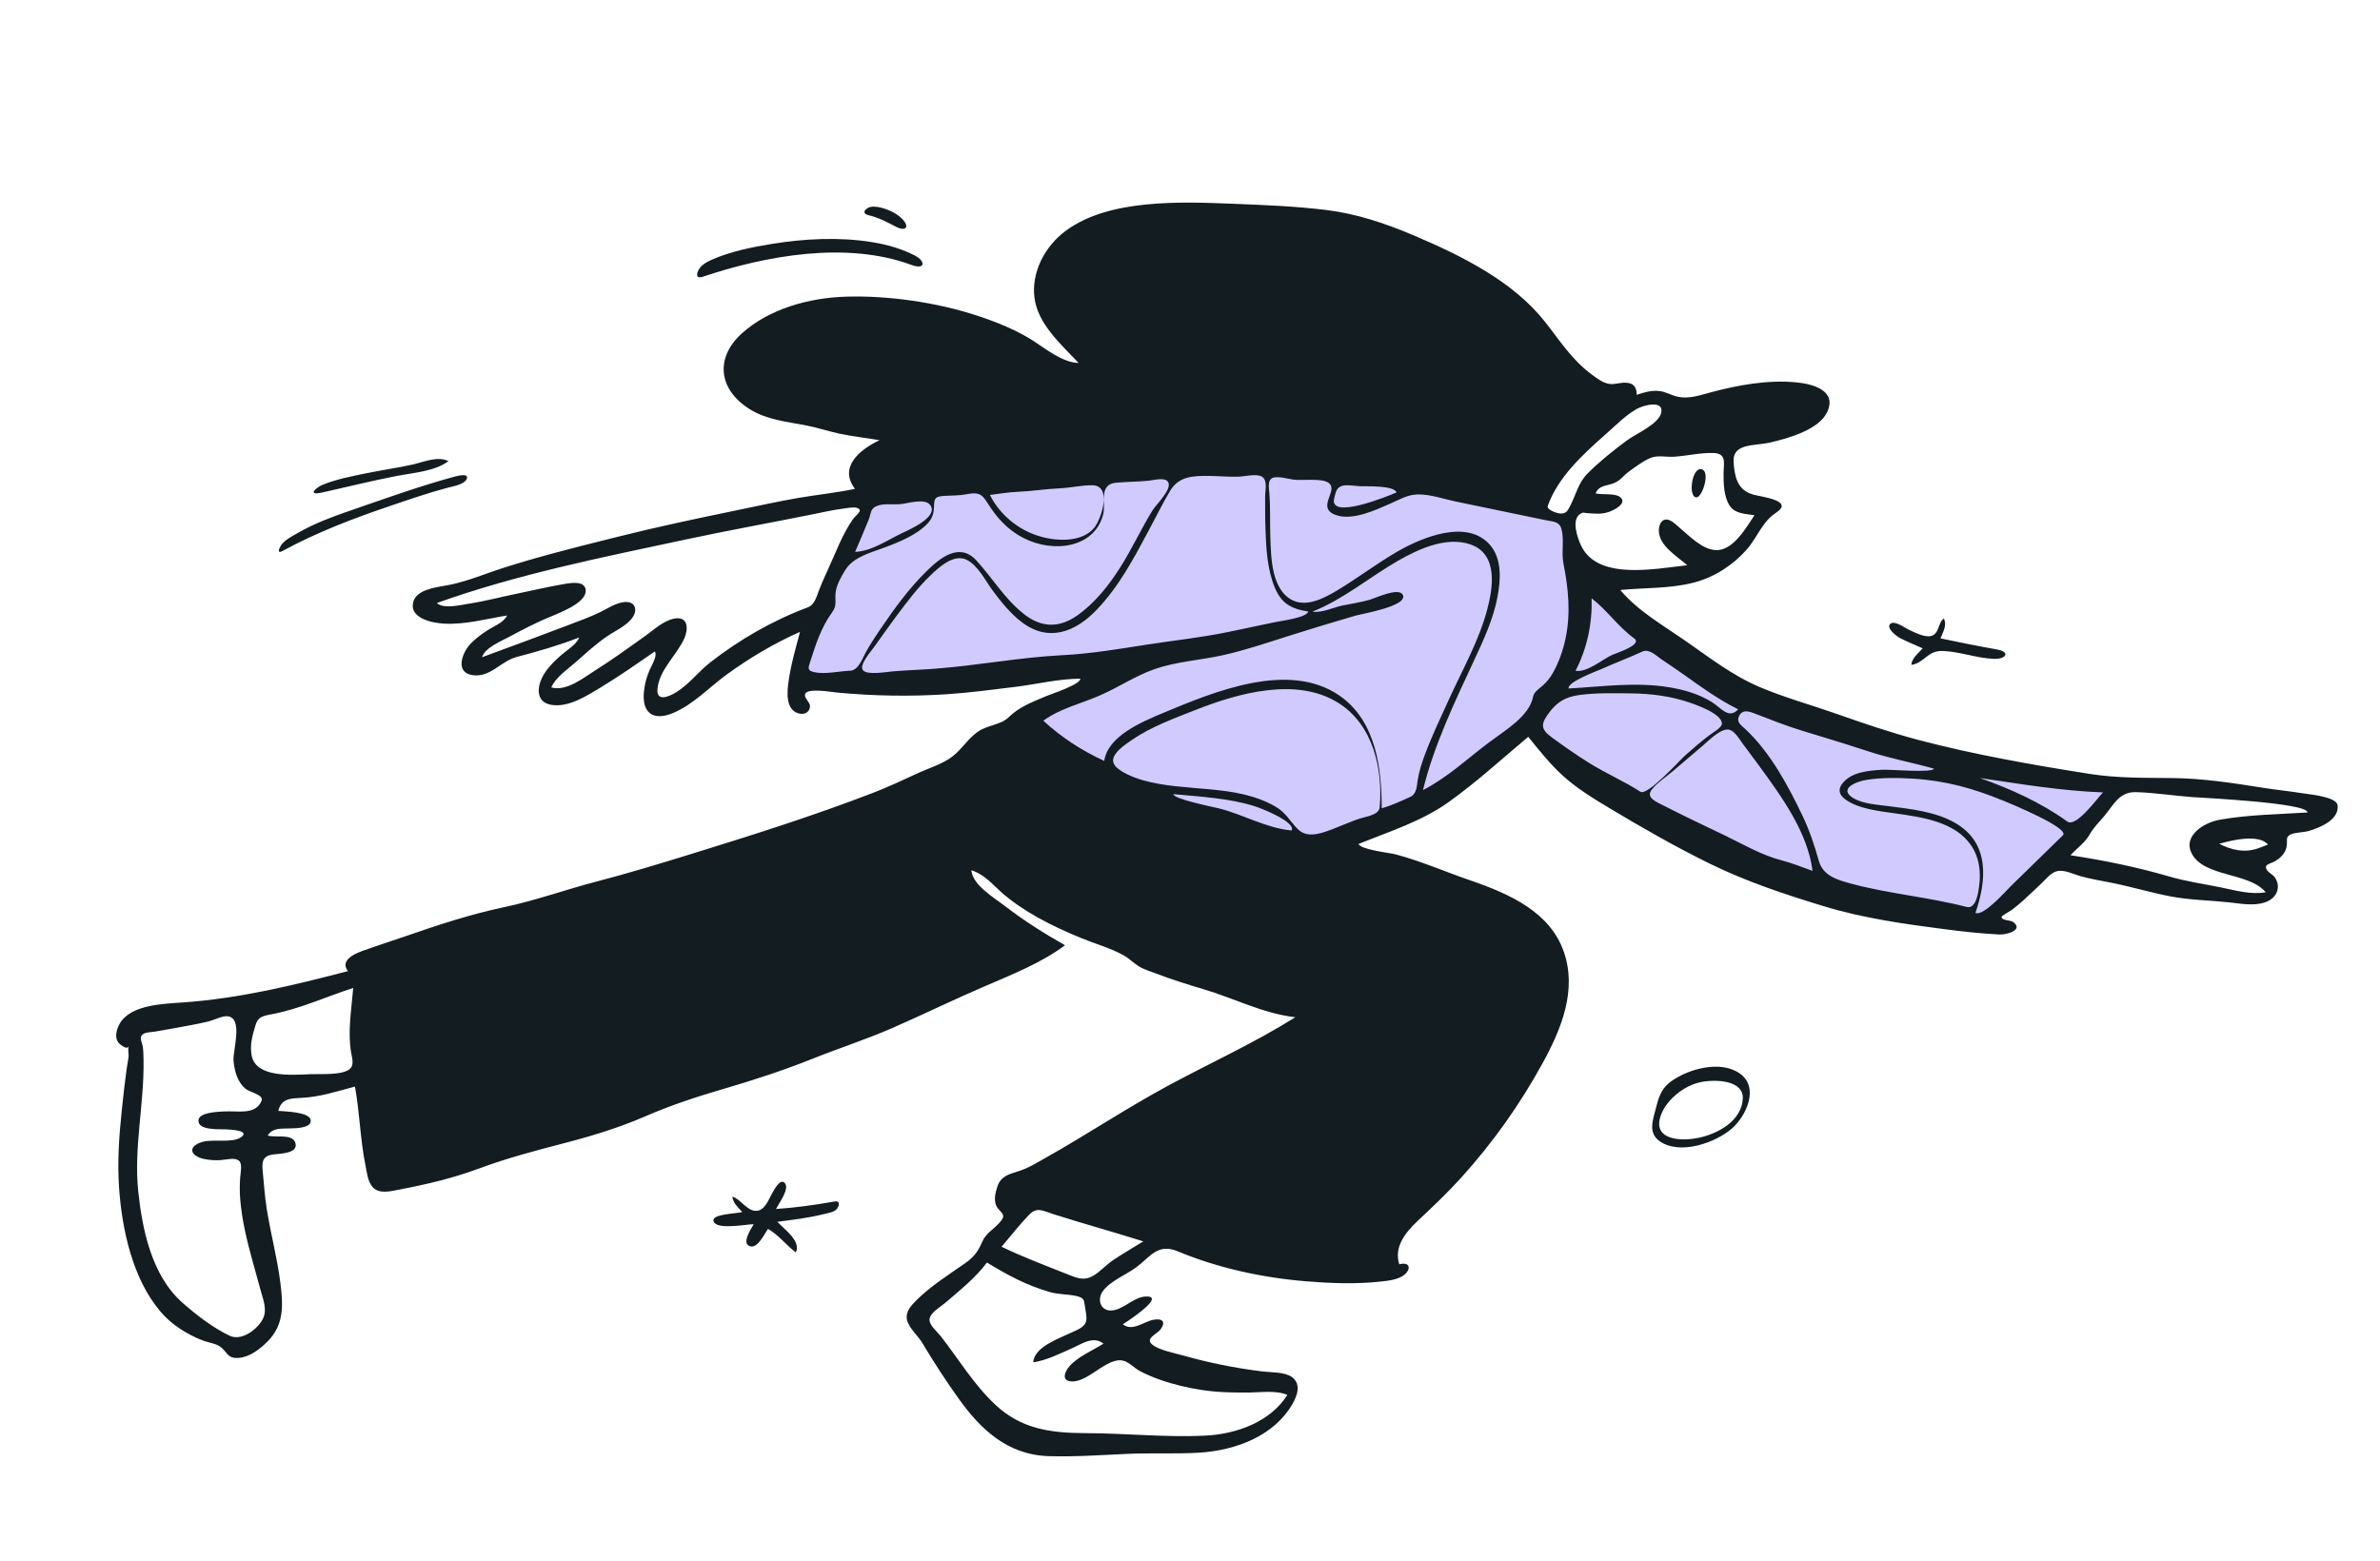<svg width="340" height="223" viewBox="0 0 340 223" fill="none" xmlns="http://www.w3.org/2000/svg">
<path fill-rule="evenodd" clip-rule="evenodd" d="M114.195 98.026C115.863 92.392 117.434 86.635 119.909 81.221C121.457 77.833 123.098 74.475 124.741 71.121C124.969 70.656 125.066 70.207 125.509 69.975C126.101 69.665 127.327 69.672 127.995 69.566C137.488 68.053 147.08 66.898 156.704 66.248C167.686 65.507 178.392 65.846 189.259 67.401C198.552 68.731 207.754 70.564 216.855 72.663C218.193 72.971 219.529 73.286 220.862 73.61C221.483 73.761 222.515 73.838 223.056 74.153C224.214 74.826 224.606 77.585 225.04 78.753C225.621 80.32 225.96 82.472 227.081 83.805C228.749 85.788 231.288 87.509 233.357 89.158C240.574 94.913 248.486 100.163 257.807 103.008C272.228 107.41 287.435 110.169 302.373 112.897C302.721 112.96 303.069 113.023 303.417 113.086C299.549 116.807 295.682 120.528 291.815 124.25C289.635 126.347 287.455 128.445 285.275 130.543C284.154 131.621 284.276 131.814 282.691 131.513C274.748 130.007 266.818 128.366 259.019 126.364C255.195 125.383 251.306 124.365 247.748 122.776C242.852 120.589 238.256 117.886 233.783 115.109C229.784 112.627 225.88 110.03 222.046 107.36C221.29 106.834 218.562 104.296 217.678 104.462C216.915 104.604 215.594 106.113 215.035 106.552C213.558 107.714 212.074 108.871 210.581 110.018C208.206 111.844 205.779 114.08 203.004 115.454C200.08 116.902 196.729 117.888 193.642 119.041C191.921 119.684 190.197 120.325 188.474 120.964C188.023 121.131 187.395 121.494 186.91 121.503C185.473 121.529 183.387 120.515 182.054 120.119C178.631 119.104 175.233 118.024 171.87 116.866C164.689 114.394 156.798 111.708 150.888 107.259C149.857 106.483 148.849 105.614 148.167 104.578C147.931 104.218 147.579 103.718 147.554 103.293C147.516 102.616 147.954 102.483 148.605 102.06C151.966 99.877 155.591 97.975 159.155 96.056C159.993 95.606 160.832 95.157 161.674 94.713L120.025 97.619C118.082 97.754 116.138 97.89 114.195 98.026Z" fill="#D1CAFF"/>
<path fill-rule="evenodd" clip-rule="evenodd" d="M176.214 29.117C180.615 29.292 185.126 29.469 189.488 30.007C193.836 30.544 197.893 31.915 201.823 33.576C208.909 36.57 216.151 40.21 220.708 45.97C222.839 48.663 224.577 51.483 227.519 53.602C228.207 54.098 228.957 54.694 229.87 54.846C230.596 54.966 231.236 54.711 231.947 54.681C233.304 54.622 233.818 55.244 233.818 56.415C234.837 56.062 235.946 55.742 237.057 55.872C237.986 55.981 238.724 56.467 239.616 56.672C241.225 57.041 242.8 56.489 244.33 56.077C248.195 55.038 252.441 54.251 256.502 54.622C259.177 54.866 262.418 55.874 261.033 58.868C259.884 61.351 255.589 62.608 252.876 63.226C250.568 63.752 247.465 63.283 247.66 66.049C247.796 67.981 248.133 70.052 250.495 70.679C251.79 71.022 256.379 71.534 253.699 73.277C251.721 74.563 251.03 76.828 249.525 78.529C247.606 80.697 245.005 82.45 241.965 83.242C238.564 84.127 234.964 83.957 231.47 84.301C233.931 87.252 237.484 89.282 240.719 91.526C244.12 93.885 247.401 96.464 251.337 98.146C254.864 99.654 258.676 100.701 262.319 101.979C266.146 103.322 270 104.649 273.95 105.695C281.918 107.805 290.299 109.279 298.491 110.573C302.534 111.212 306.497 111.119 310.581 111.175C314.77 111.234 318.956 111.872 323.067 112.528C325.061 112.846 327.073 113.046 329.066 113.363C330.023 113.515 333.809 113.85 333.944 115.067C334.166 117.049 331.698 118.16 329.891 118.713C329.119 118.949 327.877 118.915 327.208 119.24C326.485 119.591 326.768 120.108 326.685 120.788C326.564 121.777 325.956 122.488 325.023 123.036C324.255 123.487 323.33 123.469 323.859 124.324C324.103 124.718 324.713 124.966 324.995 125.381C325.316 125.855 325.465 126.375 325.399 126.921C325.285 127.875 324.559 128.604 323.546 128.942C321.928 129.482 320.028 129.099 318.37 128.924C315.596 128.631 312.781 128.602 310.044 128.074C307.19 127.525 304.413 126.677 301.556 126.114C300.091 125.826 298.623 125.584 297.191 125.183C296.259 124.923 294.913 124.247 293.921 124.458C292.991 124.657 292.265 125.632 291.657 126.198C290.819 126.978 290.007 127.781 289.155 128.55C288.59 129.06 288.011 129.559 287.394 130.022C287.194 130.172 285.956 130.83 285.939 131.007C285.891 131.505 287.242 131.497 287.531 131.695C289.213 132.85 286.686 133.581 285.595 133.523C283.082 133.39 280.555 133.122 278.066 132.801C272.138 132.037 266.227 131.212 260.56 129.487C254.954 127.781 249.483 125.965 244.298 123.422C239.321 120.981 234.507 118.22 229.806 115.399C227.525 114.03 225.228 112.612 223.302 110.868C221.418 109.162 219.882 107.204 218.32 105.277C214.579 108.416 210.979 111.717 206.96 114.595C203.138 117.333 198.542 118.796 194.096 120.574C194.24 121.381 198.586 121.865 199.38 122.075C203.005 123.034 206.483 124.572 210.009 125.778C215.875 127.784 221.44 130.395 223.394 135.968C225.314 141.447 223.087 146.962 220.37 151.912C217.163 157.754 213.354 163.166 208.75 168.26C206.791 170.427 204.681 172.422 202.532 174.44C200.698 176.162 199.126 178.201 199.895 180.648C201.37 180.247 201.641 181.248 200.676 182.095C199.818 182.848 198.336 182.994 197.191 183.118C193.719 183.497 190.133 183.363 186.658 183.082C180.33 182.57 173.988 181.182 168.259 178.794C165.409 177.606 164.378 179.522 162.417 181.005C160.875 182.172 158.751 182.929 157.579 184.439C156.615 185.682 157.244 187.645 159.247 187.179C160.806 186.817 162.058 185.306 163.708 185.248C166.638 185.145 161.111 188.776 160.403 189.22C161.803 190.308 163.391 188.816 164.803 188.567C166.157 188.328 166.535 188.937 165.813 189.918C165.251 190.682 163.483 191.224 164.659 192.154C165.633 192.924 167.792 193.33 168.988 193.668C172.718 194.722 176.43 195.471 180.313 195.953C181.567 196.108 183.578 196.009 184.595 196.781C185.936 197.8 185.289 199.489 184.61 200.656C182.039 205.077 176.693 207.251 171.202 207.569C167.821 207.765 164.408 207.575 161.015 207.734C157.298 207.907 153.572 208.166 149.846 208.059C143.857 207.887 140.046 204.126 137.06 199.99C135.163 197.361 133.414 194.657 131.772 191.903C131.131 190.828 129.787 189.713 129.558 188.504C129.352 187.416 130.151 186.543 130.928 185.773C132.971 183.747 135.429 182.2 137.831 180.526C139.203 179.57 139.73 178.779 140.34 177.388C140.854 176.216 141.843 175.716 142.713 174.781C143.67 173.753 143.37 173.571 142.623 172.731C141.842 171.852 142.149 170.555 142.477 169.56C142.947 168.132 143.957 167.817 145.464 167.357C146.839 166.938 148.004 166.202 149.223 165.519C155.243 162.146 160.915 158.33 167.009 155.051C173.021 151.816 179.305 148.959 185.044 145.349C180.384 144.805 176.276 142.619 171.88 141.324C169.624 140.66 167.39 139.95 165.207 139.119C164.374 138.801 163.403 138.519 162.659 138.052C161.912 137.583 161.338 136.966 160.555 136.522C158.696 135.469 156.487 134.869 154.488 134.048C152.33 133.161 150.2 132.191 148.194 131.063C146.322 130.009 144.524 128.804 142.967 127.413C141.727 126.304 140.521 124.859 138.765 124.35C138.949 126.474 141.979 128.233 143.639 129.512C146.333 131.587 149.133 133.35 152.145 135.063C148.767 137.577 144.65 139.215 140.695 140.913C136.248 142.822 131.925 144.939 127.496 146.877C123.744 148.52 119.796 149.786 115.983 151.312C111.868 152.958 107.633 154.339 103.34 155.592C99.455 156.725 95.797 157.934 92.131 159.525C88.567 161.072 84.754 162.255 80.942 163.248C76.658 164.364 72.572 165.425 68.452 166.954C64.737 168.333 61.007 169.214 57.075 169.964C55.777 170.212 54.109 170.666 53.2 169.574C52.51 168.746 52.407 167.469 52.209 166.496C51.451 162.77 51.391 158.984 50.709 155.253C48.121 155.931 45.67 156.766 42.94 156.874C41.224 156.941 40.181 157.095 39.753 158.723C40.746 158.821 44.293 158.863 44.389 160.085C44.476 161.187 42.329 161.199 41.568 161.229C40.206 161.283 38.972 161.088 38.245 162.247C39.316 162.591 41.691 161.964 42.165 163.216C42.776 164.83 40.001 164.826 39.002 164.956C37.26 165.183 37.439 166.372 37.558 167.642C37.715 169.314 37.834 170.988 38.094 172.651C38.649 176.206 39.6 179.706 40.051 183.273C40.44 186.358 40.658 189.32 38.121 191.778C37.101 192.766 35.682 193.904 34.079 194.022C32.452 194.141 32.481 193.151 31.468 192.422C30.848 191.975 30.026 191.884 29.294 191.643C28.405 191.35 27.542 190.922 26.743 190.477C25.27 189.658 23.983 188.641 22.941 187.42C18.869 182.639 17.413 175.496 17.009 169.699C16.753 166.013 17.009 162.322 17.398 158.65C17.608 156.672 17.819 154.694 18.094 152.722C18.18 152.111 18.322 151.5 18.375 150.887C18.405 150.536 18.211 149.827 18.417 149.491C18.154 149.92 17.687 149.603 17.224 149.265C16.268 148.567 16.563 147.228 17.074 146.311C18.614 143.547 23.231 143.439 26.235 143.225C34.308 142.647 41.978 140.766 49.707 138.757C48.616 137.338 50.332 136.401 51.661 135.914C53.712 135.162 55.83 134.5 57.9 133.782C62.574 132.16 67.151 130.648 72.046 129.613C76.48 128.676 80.77 127.12 85.145 125.979C89.665 124.801 94.103 123.454 98.548 122.081C107.353 119.362 116.166 116.585 124.71 113.287C126.87 112.453 128.934 111.486 131.018 110.522C132.711 109.739 134.699 109.164 136.134 108.033C137.505 106.952 138.326 105.45 139.816 104.469C141.157 103.585 142.993 103.573 144.105 102.475C145.608 100.991 147.403 100.339 149.443 99.469C150.099 99.19 154.414 97.777 154.327 96.976C151.242 96.976 148.077 97.773 145.027 98.144C141.801 98.537 138.577 98.973 135.328 99.19C130.062 99.542 124.799 99.447 119.556 98.951C118.773 98.877 115.63 98.317 115.088 99.046C114.675 99.603 115.701 100.265 115.712 100.863C115.727 101.74 114.913 102.211 113.991 101.906C112.197 101.313 112.46 98.801 112.628 97.527C112.948 95.088 113.662 92.672 114.286 90.283C110.584 91.92 107.069 94.022 103.881 96.331C101.412 98.12 99.183 100.546 96.285 101.821C93.503 103.046 91.849 102.001 91.963 99.305C92.015 98.069 92.304 96.897 92.796 95.746C93.029 95.202 93.984 93.664 93.537 93.084C90.994 94.846 88.469 96.612 85.799 98.229C83.913 99.372 81.177 101.155 78.714 100.701C76.538 100.301 76.751 98.221 77.441 96.819C78.039 95.604 79.114 94.524 80.179 93.596C81.06 92.829 82.312 92.141 82.753 91.077C79.831 92.218 76.823 93.082 73.762 93.883C71.585 94.454 70.063 96.821 67.532 96.471C64.998 96.121 66.007 93.4 67.018 92.217C67.726 91.39 68.705 90.661 69.655 90.049C70.581 89.453 71.99 88.933 72.446 87.94C69.485 88.423 66.509 89.262 63.463 89.107C61.654 89.015 58.634 88.329 58.991 86.216C59.353 84.077 62.632 83.913 64.475 83.514C66.989 82.97 69.395 81.948 71.821 81.169C76.714 79.597 81.703 78.336 86.71 77.083L88.291 76.687C93.943 75.272 99.626 74.067 105.348 72.891C108.175 72.31 110.993 71.676 113.844 71.181C116.601 70.701 119.403 70.423 122.139 69.85C119.833 66.825 122.625 64.34 125.641 62.901C123.728 62.565 121.784 62.363 119.888 61.955C118.268 61.608 116.708 61.074 115.076 60.766C112.273 60.237 109.473 59.959 107.08 58.451C102.558 55.6 102.173 51.065 105.984 47.633C109.83 44.169 115.474 42.547 120.906 42.386C126.986 42.205 133.904 43.229 139.593 45.1C142.388 46.019 145.297 47.187 147.693 48.751C149.323 49.816 151.9 51.855 154.087 51.855C151.467 49.103 148.252 46.256 147.779 42.528C147.331 38.999 149.174 35.247 152.266 32.964C158.444 28.404 168.64 28.817 176.214 29.117ZM140.991 180.392C139.379 182.571 137.148 184.34 135.043 186.148C134.316 186.772 132.858 187.566 132.788 188.543C132.731 189.34 133.858 190.238 134.35 190.865C136.951 194.18 139.093 197.841 142.271 200.786C145.862 204.114 149.961 204.76 155.047 204.77C160.694 204.781 166.416 205.394 172.053 205.136C176.828 204.917 181.535 203.069 183.909 199.314C182.362 198.621 180.161 198.951 178.485 198.967C176.199 198.988 173.967 198.952 171.709 198.607C169.662 198.294 167.639 197.824 165.714 197.138C164.718 196.783 163.732 196.377 162.815 195.884C162.143 195.524 161.638 194.971 160.978 194.617C158.545 193.311 155.735 197.462 153.133 197.383C151.54 197.334 152.117 195.972 152.78 195.211C153.977 193.835 156.064 192.987 157.64 191.984C156.173 190.81 154.515 192.041 153.118 192.654C151.371 193.421 149.556 194.362 147.604 194.65C147.751 192.465 151.172 191.293 153.06 190.404C153.9 190.009 154.952 189.642 155.159 188.772C155.315 188.118 155.048 187.187 154.97 186.527C154.87 185.687 154.796 185.418 153.766 185.181C152.518 184.894 151.261 184.977 150.01 184.619C146.587 183.637 143.925 182.179 140.991 180.392ZM29.755 145.953C28.919 146.155 28.075 146.329 27.226 146.484C25.546 146.792 23.863 147.112 22.177 147.392C21.331 147.532 20.392 147.443 20.143 148.144C20.015 148.504 20.337 149.15 20.393 149.523C20.492 150.197 20.498 150.879 20.508 151.558C20.596 157.806 19.092 164.019 19.754 170.266C20.313 175.547 21.622 182.224 26.087 186.157C28.014 187.854 30.384 189.697 32.81 190.857C34.712 191.766 37.37 189.485 37.758 187.905C38.036 186.773 37.572 185.579 37.27 184.487C36.882 183.089 36.49 181.692 36.106 180.293C35.286 177.307 34.541 174.293 34.306 171.223C34.228 170.215 34.245 169.243 34.311 168.239C34.346 167.694 34.642 166.38 34.203 165.913C33.635 165.309 32.338 165.703 31.57 165.755C30.727 165.812 29.905 165.768 29.082 165.581C27.124 165.136 26.781 163.784 28.919 163.157C30.412 162.72 33.142 163.354 34.396 162.512C35.87 161.523 32.891 161.387 32.196 161.362C31.269 161.327 28.197 161.538 28.354 160.038C28.47 158.926 31.115 158.852 32.04 158.805C34.017 158.704 36.518 159.347 37.372 157.277C37.715 156.447 35.653 156.026 35.136 155.614C33.878 154.615 33.466 152.9 33.358 151.496C33.252 150.115 34.816 145.328 32.432 145.201C31.701 145.162 30.484 145.778 29.755 145.953ZM146.999 173.582C145.596 175.033 144.384 176.623 143.077 178.14C146.142 179.609 149.277 180.791 152.446 182.054C153.887 182.629 154.897 183.085 156.292 182.213C157.292 181.588 158.042 180.7 159.019 180.05C160.422 179.117 161.889 178.261 163.327 177.371C159.082 176.026 154.773 174.845 150.529 173.496C148.942 172.992 148.145 172.396 146.999 173.582ZM112.047 168.972C112.954 169.771 111.207 171.987 110.863 172.745C113.678 172.551 116.469 172.166 119.233 171.669C120.174 171.501 119.827 172.496 119.475 172.824C119.039 173.231 118.168 173.354 117.586 173.499C115.443 174.032 113.246 174.289 111.047 174.574C112.054 175.649 114.474 177.332 113.695 178.949C112.289 177.897 111.278 176.496 109.723 175.586C109.273 176.168 108.341 178.223 107.32 178.097C105.716 177.899 107.341 175.498 107.676 174.92C106.596 174.92 102.538 175.744 101.971 174.589C101.392 173.407 105.308 173.445 106.032 173.166L105.897 173.023L105.762 172.881C105.221 172.314 104.701 171.755 104.627 170.977C105.838 171.339 106.647 172.988 107.978 173.011C109.24 173.034 109.803 171.387 110.253 170.607C110.508 170.163 111.377 168.381 112.047 168.972ZM248.609 153.432C251.322 155.421 249.479 159.432 247.426 161.235C245.125 163.255 240.003 165.11 237.088 163.051C235.491 161.924 236.067 160.205 236.461 158.706C236.897 157.04 237.169 155.636 238.757 154.492C241.228 152.714 245.856 151.415 248.609 153.432ZM243.101 154.588C240.453 155.077 237.771 157.375 237.141 159.743C236.316 162.849 240.027 163.076 242.472 162.609C245.547 162.022 248.814 160.063 248.971 156.99C249.106 154.338 245.158 154.208 243.101 154.588ZM50.458 141.161C46.494 142.443 42.768 144.197 38.608 144.957C37.339 145.189 36.818 145.443 36.504 146.471C36.064 147.908 35.648 149.366 35.961 150.868C36.613 153.987 41.609 153.605 44.383 153.483C45.808 153.42 48.547 153.646 49.783 152.874C50.686 152.31 50.307 151.252 50.166 150.429C49.64 147.352 50.214 144.236 50.458 141.161ZM266.601 111.438C265.141 111.677 262.618 112.71 264.711 114.006C266.107 114.87 268.185 114.975 269.825 115.188C273.028 115.605 276.449 115.966 279.229 117.536C284.38 120.445 283.749 125.936 282.208 130.429C283.318 130.997 286.578 127.284 287.192 126.68C289.683 124.231 292.184 121.789 294.695 119.355C295.77 118.315 286.959 114.719 286.167 114.396C281.982 112.685 278.075 111.558 273.38 111.265C271.153 111.126 268.804 111.077 266.601 111.438ZM248.428 102.331C248.028 103.207 248.729 103.604 249.372 104.209C252.972 107.592 255.506 112.38 257.51 116.58C258.51 118.674 259.21 120.785 259.828 122.979C260.436 125.132 262.364 125.707 264.675 126.318C269.997 127.726 275.6 128.197 280.941 129.588C282.372 129.96 282.653 127.227 282.743 126.533C282.998 124.561 282.761 122.503 281.568 120.764C279.313 117.477 274.792 116.779 270.759 116.219C268.453 115.899 265.414 115.568 263.589 114.198C262.673 113.511 262.544 112.722 263.258 111.868C264.561 110.31 266.854 110.11 268.903 109.983C269.902 109.921 276.081 110.464 276.283 109.828C273.206 108.957 270.048 108.383 267.016 107.386C264.651 106.609 262.267 105.875 259.88 105.148L257.494 104.421C255.066 103.681 252.844 102.782 250.515 101.892C249.641 101.557 248.838 101.433 248.428 102.331ZM300.622 116.584C299.851 117.485 299.087 118.24 298.509 119.252C297.835 120.432 296.717 121.185 295.782 122.198C300.637 122.943 305.268 123.888 309.945 125.251C312.347 125.951 314.828 126.297 317.284 126.799C319.345 127.219 321.541 127.871 323.675 127.486C321.244 124.576 314.763 125.38 313.056 121.856C311.895 119.459 314.749 117.547 317.082 117.131C321.158 116.404 325.503 116.348 329.643 116.089C329.686 114.713 314.659 114.001 313.173 113.889C310.535 113.691 307.781 113.261 305.148 113.182C302.704 113.108 301.905 115.085 300.622 116.584ZM243.278 106.52C241.831 107.735 240.414 108.978 238.968 110.195C238.017 110.995 236.729 111.847 235.98 112.801C235.023 114.018 236.699 114.603 237.816 115.179C240.635 116.634 243.548 117.991 246.416 119.375C248.993 120.618 251.673 122.2 254.517 122.927C256.038 123.316 257.467 123.92 258.934 124.43C258.226 118.911 254.579 113.898 251.215 109.297C250.443 108.241 249.645 107.199 248.873 106.143C248.484 105.611 247.762 104.356 246.946 104.248C245.74 104.087 244.01 105.906 243.278 106.52ZM317.028 120.566C318.791 121.444 320.559 121.89 322.547 121.227C323.036 121.054 323.521 120.87 323.999 120.677C322.674 119.107 318.755 120.064 317.028 120.566ZM170.997 101.36C167.872 102.584 164.529 103.804 161.811 105.651C160.808 106.332 158.565 107.765 159.09 109.064C159.539 110.176 162.021 111.124 163.199 111.463C169.399 113.246 176.456 111.949 182.165 115.221C183.71 116.106 184.213 117.264 185.361 118.428C186.399 119.481 187.712 119.35 189.107 118.913C190.939 118.34 192.627 117.461 194.465 116.897C195.406 116.609 197.003 116.419 197.101 115.316C197.561 110.12 196.285 103.5 191.013 100.321C185.095 96.752 176.931 99.036 170.997 101.36ZM167.646 113.468C167.494 114.127 173.36 115.32 173.998 115.473C177.54 116.32 180.849 118.336 184.518 118.661C185.156 117.425 180.074 115.456 179.27 115.203C175.602 114.045 171.498 113.835 167.646 113.468ZM282.835 111.161C287.283 112.744 291.593 114.683 295.321 117.379C296.606 118.308 299.73 113.896 300.43 113.22C294.506 113.006 288.669 112.024 282.835 111.161ZM199.717 80.124C195.594 82.491 192.004 85.585 187.477 87.399C188.894 87.593 190.44 86.796 191.792 86.516C193.11 86.244 194.442 86.065 195.724 85.68C196.512 85.443 199.765 83.915 200.375 84.951C201.329 86.568 194.611 87.687 193.656 87.963C190.43 88.894 187.226 89.87 184.033 90.884C180.94 91.865 177.85 92.922 174.655 93.627C171.409 94.343 167.968 94.528 164.848 95.64C162.088 96.623 159.717 98.251 157.056 99.399C154.387 100.551 151.353 101.264 149.053 102.978C151.554 105.297 154.513 107.24 157.749 108.719C158.268 105.181 163.04 103.167 166.304 101.807C173.422 98.843 184.111 94.373 191.365 99.397C196.667 103.068 197.386 110.034 197.386 115.488C198.822 115.09 200.133 114.458 201.467 113.862C202.391 113.448 202.402 112.297 202.518 111.529C202.708 110.27 203.1 109.05 203.55 107.843C204.545 105.171 205.791 102.564 206.979 99.955C208.901 95.733 211.269 91.569 212.45 87.127C213.221 84.228 214.138 79.246 210.116 77.807C206.636 76.562 202.543 78.502 199.717 80.124ZM181.713 68.326C181.04 68.717 181.291 69.891 181.337 70.481C181.504 72.623 181.399 74.774 181.482 76.921C181.582 79.536 181.604 84.331 184.708 85.797C186.831 86.8 189.471 85.297 191.165 84.274C194.031 82.543 196.661 80.533 199.567 78.844C203.012 76.841 209.54 74.07 212.837 77.838C214.621 79.877 214.371 82.916 213.926 85.289C213.338 88.42 211.966 91.389 210.602 94.315C207.786 100.357 204.847 106.497 203.281 112.892C206.851 111.048 209.628 108.39 212.745 106.055C215.055 104.325 218.485 102.338 219.019 99.518C219.139 98.881 219.849 98.427 220.337 98.001C220.972 97.446 221.42 96.885 221.822 96.177C222.711 94.615 223.288 92.927 223.652 91.217C224.415 87.629 224.051 84.059 223.347 80.492C223.029 78.879 223.496 77.149 223.063 75.577C222.763 74.485 221.876 74.55 220.697 74.302C216.449 73.408 212.194 72.541 207.944 71.655C206.217 71.295 204.34 70.62 202.548 70.642C201.077 70.661 199.841 71.423 198.571 71.975C196.487 72.881 193.173 74.467 190.779 73.566C187.99 72.515 191.24 70.144 189.842 69.022C188.883 68.253 186.016 68.714 184.716 68.523C184.003 68.419 182.366 67.945 181.713 68.326ZM225.606 99.306C223.578 99.584 222.403 100.348 221.286 101.848C220.15 103.373 220.015 104.128 221.634 105.321C223.38 106.607 225.207 107.878 227.06 109.037C229.41 110.506 232.016 111.617 234.338 113.122C235.355 113.781 239.97 108.615 240.771 107.907C241.876 106.93 243.01 105.95 244.195 105.05C244.628 104.721 245.986 103.959 245.987 103.4C245.989 101.987 242.382 100.723 241.222 100.334C238.621 99.462 235.895 99.111 233.125 99.074C230.669 99.042 228.039 98.972 225.606 99.306ZM234.646 93.09C232.742 93.968 230.752 94.709 228.836 95.569C228.156 95.874 223.869 97.439 224.085 98.374C228.91 98.109 233.713 97.399 238.522 98.211C240.682 98.575 242.74 99.186 244.545 100.314C245.911 101.167 246.954 102.807 248.311 101.347C245.54 99.983 243.045 98.175 240.587 96.419C239.512 95.65 238.406 94.927 237.314 94.18C236.665 93.735 235.594 92.653 234.646 93.09ZM120.53 72.663C119.02 72.847 117.549 73.194 116.067 73.492C110.063 74.701 104.035 75.786 98.047 77.065C86.102 79.615 73.799 82.074 62.409 86.16C63.367 87.08 65.904 86.414 67.093 86.234C69.419 85.88 71.677 85.263 73.976 84.797C76.224 84.342 78.48 83.799 80.747 83.419C81.791 83.244 83.633 83.014 83.675 84.374C83.734 86.302 79.423 87.744 77.841 88.448C76.149 89.202 74.511 90.035 72.9 90.911C71.627 91.604 69.279 92.527 68.866 93.904C72.998 92.383 77.132 90.868 81.239 89.296C82.786 88.704 84.353 88.145 85.826 87.423C86.808 86.941 88.072 86.095 89.234 86.019C90.808 85.916 91.069 87.159 90.406 88.161C89.576 89.415 87.863 90.123 86.603 91.001C84.997 92.12 83.575 93.441 82.129 94.708C80.928 95.76 79.382 96.795 78.756 98.217C80.914 98.844 83.366 96.834 84.952 95.841C87.444 94.279 89.766 92.581 92.143 90.893C93.359 90.03 94.809 88.632 96.41 88.374C98.439 88.047 98.271 90.062 97.779 91.173C96.679 93.656 94.105 95.727 93.921 98.526C93.808 100.249 95.488 99.593 96.609 98.902C98.496 97.738 99.773 95.964 101.486 94.629C105.612 91.413 110.334 88.67 115.436 86.765C116.35 86.424 116.678 85.2 116.956 84.465C117.37 83.367 117.847 82.302 118.345 81.229C119.436 78.879 120.331 76.338 121.86 74.167C122.286 73.561 123.387 72.944 122.477 72.588C121.982 72.394 121.041 72.6 120.53 72.663ZM164.091 68.686C162.545 68.843 160.98 68.829 159.432 68.971C156.904 69.202 158.007 71.874 157.6 73.483C156.401 78.222 150.62 79.117 146.24 76.881C143.776 75.623 142.296 73.82 140.971 71.711C140.216 70.509 139.653 70.316 138.09 70.617C137.017 70.823 136.041 70.779 134.95 70.848C133.577 70.934 133.457 71.188 133.429 72.323C133.405 73.331 133.238 74.03 132.465 74.847C130.992 76.402 128.523 77.427 126.42 78.209C124.313 78.992 121.926 79.574 120.768 81.426C120.185 82.359 119.56 83.474 119.391 84.535C119.206 85.694 119.659 86.413 118.881 87.483C117.263 89.706 116.522 92.136 115.704 94.663C115.438 95.486 115.332 95.825 116.366 96.051C117.85 96.376 119.958 95.883 121.48 95.831C122.566 95.794 123.201 94.13 123.554 93.455C124.24 92.144 125.082 90.903 125.925 89.662C127.835 86.851 129.878 84.058 132.373 81.602C134.257 79.749 137.037 77.441 139.449 80.046C141.799 82.585 143.493 85.558 146.319 87.771C148.805 89.717 151.367 89.748 153.945 87.903C156.484 86.088 158.413 83.61 159.99 81.138C161.697 78.465 162.983 75.61 164.646 72.921C165.167 72.078 167.574 69.798 166.841 68.821C166.346 68.162 164.786 68.616 164.091 68.686ZM177.035 68.103C175.675 68.159 174.306 68.026 172.945 68.003C170.483 67.961 168.423 68.035 167.187 70.086C166.095 71.895 165.165 73.82 164.169 75.673C162.005 79.698 159.882 83.816 156.559 87.241C153.616 90.276 149.813 91.804 145.984 88.906C144.286 87.62 142.996 85.962 141.778 84.332C140.801 83.026 139.686 80.726 138.05 79.964C136.225 79.115 134.137 81.063 133.021 82.12C131.146 83.897 129.579 85.987 128.074 88.005C126.982 89.469 125.937 90.964 124.876 92.445C124.446 93.045 122.694 95.009 123.277 95.757C123.862 96.507 126.715 95.995 127.541 95.926C129.513 95.763 131.482 95.704 133.454 95.556C139.59 95.098 145.635 93.926 151.786 93.614C155.839 93.407 159.831 92.727 163.82 92.109C167.698 91.507 171.602 91.097 175.439 90.303C177.695 89.836 179.955 89.368 182.206 88.883C182.986 88.716 186.668 88.259 186.897 87.379C184.361 86.994 183.03 86.14 182.131 83.99C181.005 81.298 180.874 78.298 180.778 75.462C180.741 74.37 180.735 73.279 180.734 72.187L180.734 70.877C180.734 70.094 181.123 68.674 180.311 68.131C179.559 67.629 177.906 68.067 177.035 68.103ZM227.373 85.488C227.48 89.035 226.75 92.61 225.073 95.851C226.827 96.095 228.914 94.183 230.385 93.542C230.952 93.295 234.705 92.11 233.448 91.204C231.136 89.538 229.621 87.21 227.373 85.488ZM277.677 88.372C278.192 89.254 277.556 90.374 277.212 91.211C279.889 91.769 282.555 92.318 285.252 92.793C287.284 93.15 286.575 94.21 284.811 94.136C282.357 94.035 280.074 93.132 277.632 93.015C275.307 92.903 275.033 94.667 273.05 95.007C273.117 94.036 274.021 93.362 274.67 92.634C273.6 92.157 272.507 91.713 271.469 91.188C270.931 90.915 269.446 89.773 270.018 89.167C270.595 88.555 272.109 89.702 272.648 89.955C273.413 90.314 274.942 91.106 275.843 90.879C277.077 90.568 276.82 89.028 277.677 88.372ZM239.108 65.26C238.022 65.325 236.841 65.008 235.813 65.423C234.787 65.837 233.563 66.744 232.706 67.373C231.875 67.981 231.462 68.72 230.43 69.08C229.399 69.439 228.342 69.407 227.945 70.503C228.88 70.726 230.717 70.43 231.45 71.027C232.515 71.897 230.656 72.854 229.884 73.127C228.778 73.52 227.873 73.392 226.742 73.319C226.25 73.287 226.254 73.155 225.851 73.367C224.356 74.153 225.39 76.946 225.875 77.966C228.249 82.954 236.358 81.274 241.034 80.763C239.546 79.461 237.109 78.024 236.986 75.978C236.949 75.369 237.123 74.28 238.023 74.229C238.743 74.189 239.607 75.134 240.055 75.506C241.384 76.609 243.103 78.44 245.024 78.598C247.593 78.81 249.569 75.195 250.635 73.618C249.325 73.405 247.891 73.417 247.13 72.301C246.225 70.974 246.209 68.942 246.225 67.448C246.239 66.177 246.705 64.786 244.749 64.723C242.946 64.666 240.928 65.15 239.108 65.26ZM66.628 68.522C66.253 69.231 64.627 69.509 63.913 69.699C61.197 70.419 58.545 71.335 55.898 72.233C50.552 74.046 45.265 76.048 40.384 78.713C39.472 79.211 39.919 78.25 40.156 77.903C40.687 77.126 41.803 76.577 42.637 76.101C44.892 74.813 47.281 73.908 49.776 73.046C54.766 71.323 59.833 69.495 64.951 68.098C65.545 67.936 67.13 67.569 66.628 68.522ZM128.622 72.034C127.63 72.123 126.468 71.927 125.513 72.209C124.27 72.575 124.475 73.317 124.107 74.229C123.483 75.778 122.815 77.313 122.163 78.853C124.574 78.755 126.884 77.097 128.927 76.142C130.084 75.602 134.105 73.808 132.893 72.166C132.125 71.127 129.724 71.935 128.622 72.034ZM156.063 69.335C154.57 69.311 152.928 69.704 151.417 69.769C149.391 69.857 147.396 70.192 145.373 70.273C144.041 70.326 142.734 70.564 141.417 70.72C142.728 73.357 145.285 75.664 148.499 76.62C151.034 77.374 154.582 77.501 156.314 75.416C157.311 74.216 158.939 69.38 156.063 69.335ZM233.807 58.44C232.179 59.379 230.874 60.726 229.514 61.927C226.108 64.936 222.582 68.158 221.108 72.282C220.905 72.847 222.441 73.347 222.857 73.369C223.735 73.415 223.914 73.03 224.259 72.385C225.112 70.788 225.44 69.004 226.805 67.642C228.469 65.982 230.473 64.364 232.404 62.937C233.717 61.968 236.933 60.604 237.31 59.002C237.757 57.107 234.793 57.871 233.807 58.44ZM191.811 69.4C190.891 69.633 190.818 70.373 190.607 71.17C189.761 74.375 198.32 70.879 199.512 70.355C199.115 69.326 195.215 69.514 194.311 69.473C193.608 69.442 192.491 69.228 191.811 69.4ZM242.369 71.064C241.101 71.107 241.686 66.605 243.127 67.058C244.364 67.447 243.182 71.037 242.369 71.064ZM64.069 65.889C62.127 67.345 59.078 67.541 56.663 68.008C53.105 68.697 49.578 69.575 46.049 70.367C43.821 70.868 45.075 69.675 46.191 69.226C48.11 68.456 50.282 68.045 52.332 67.621C54.552 67.162 56.821 66.855 59.028 66.354C60.557 66.007 62.528 65.12 64.069 65.889ZM124.487 34.584C126.645 34.928 128.799 35.528 130.691 36.511C132.258 37.324 132.195 38.589 130.21 37.855C120.948 34.43 109.455 36.505 100.411 39.538C99.413 39.872 99.487 39.142 99.788 38.58C100.204 37.805 101.091 37.355 101.943 36.995C104.503 35.914 107.454 35.302 110.237 34.853C114.876 34.104 119.826 33.841 124.487 34.584ZM125.84 29.664C127.017 29.941 128.369 30.629 129.089 31.502C129.931 32.523 129.261 33.045 128.092 32.445C126.788 31.774 125.595 31.106 124.098 30.752C123.307 30.565 123.339 30.134 123.907 29.756C124.438 29.402 125.263 29.528 125.84 29.664Z" fill="#131C20"/>
</svg>
